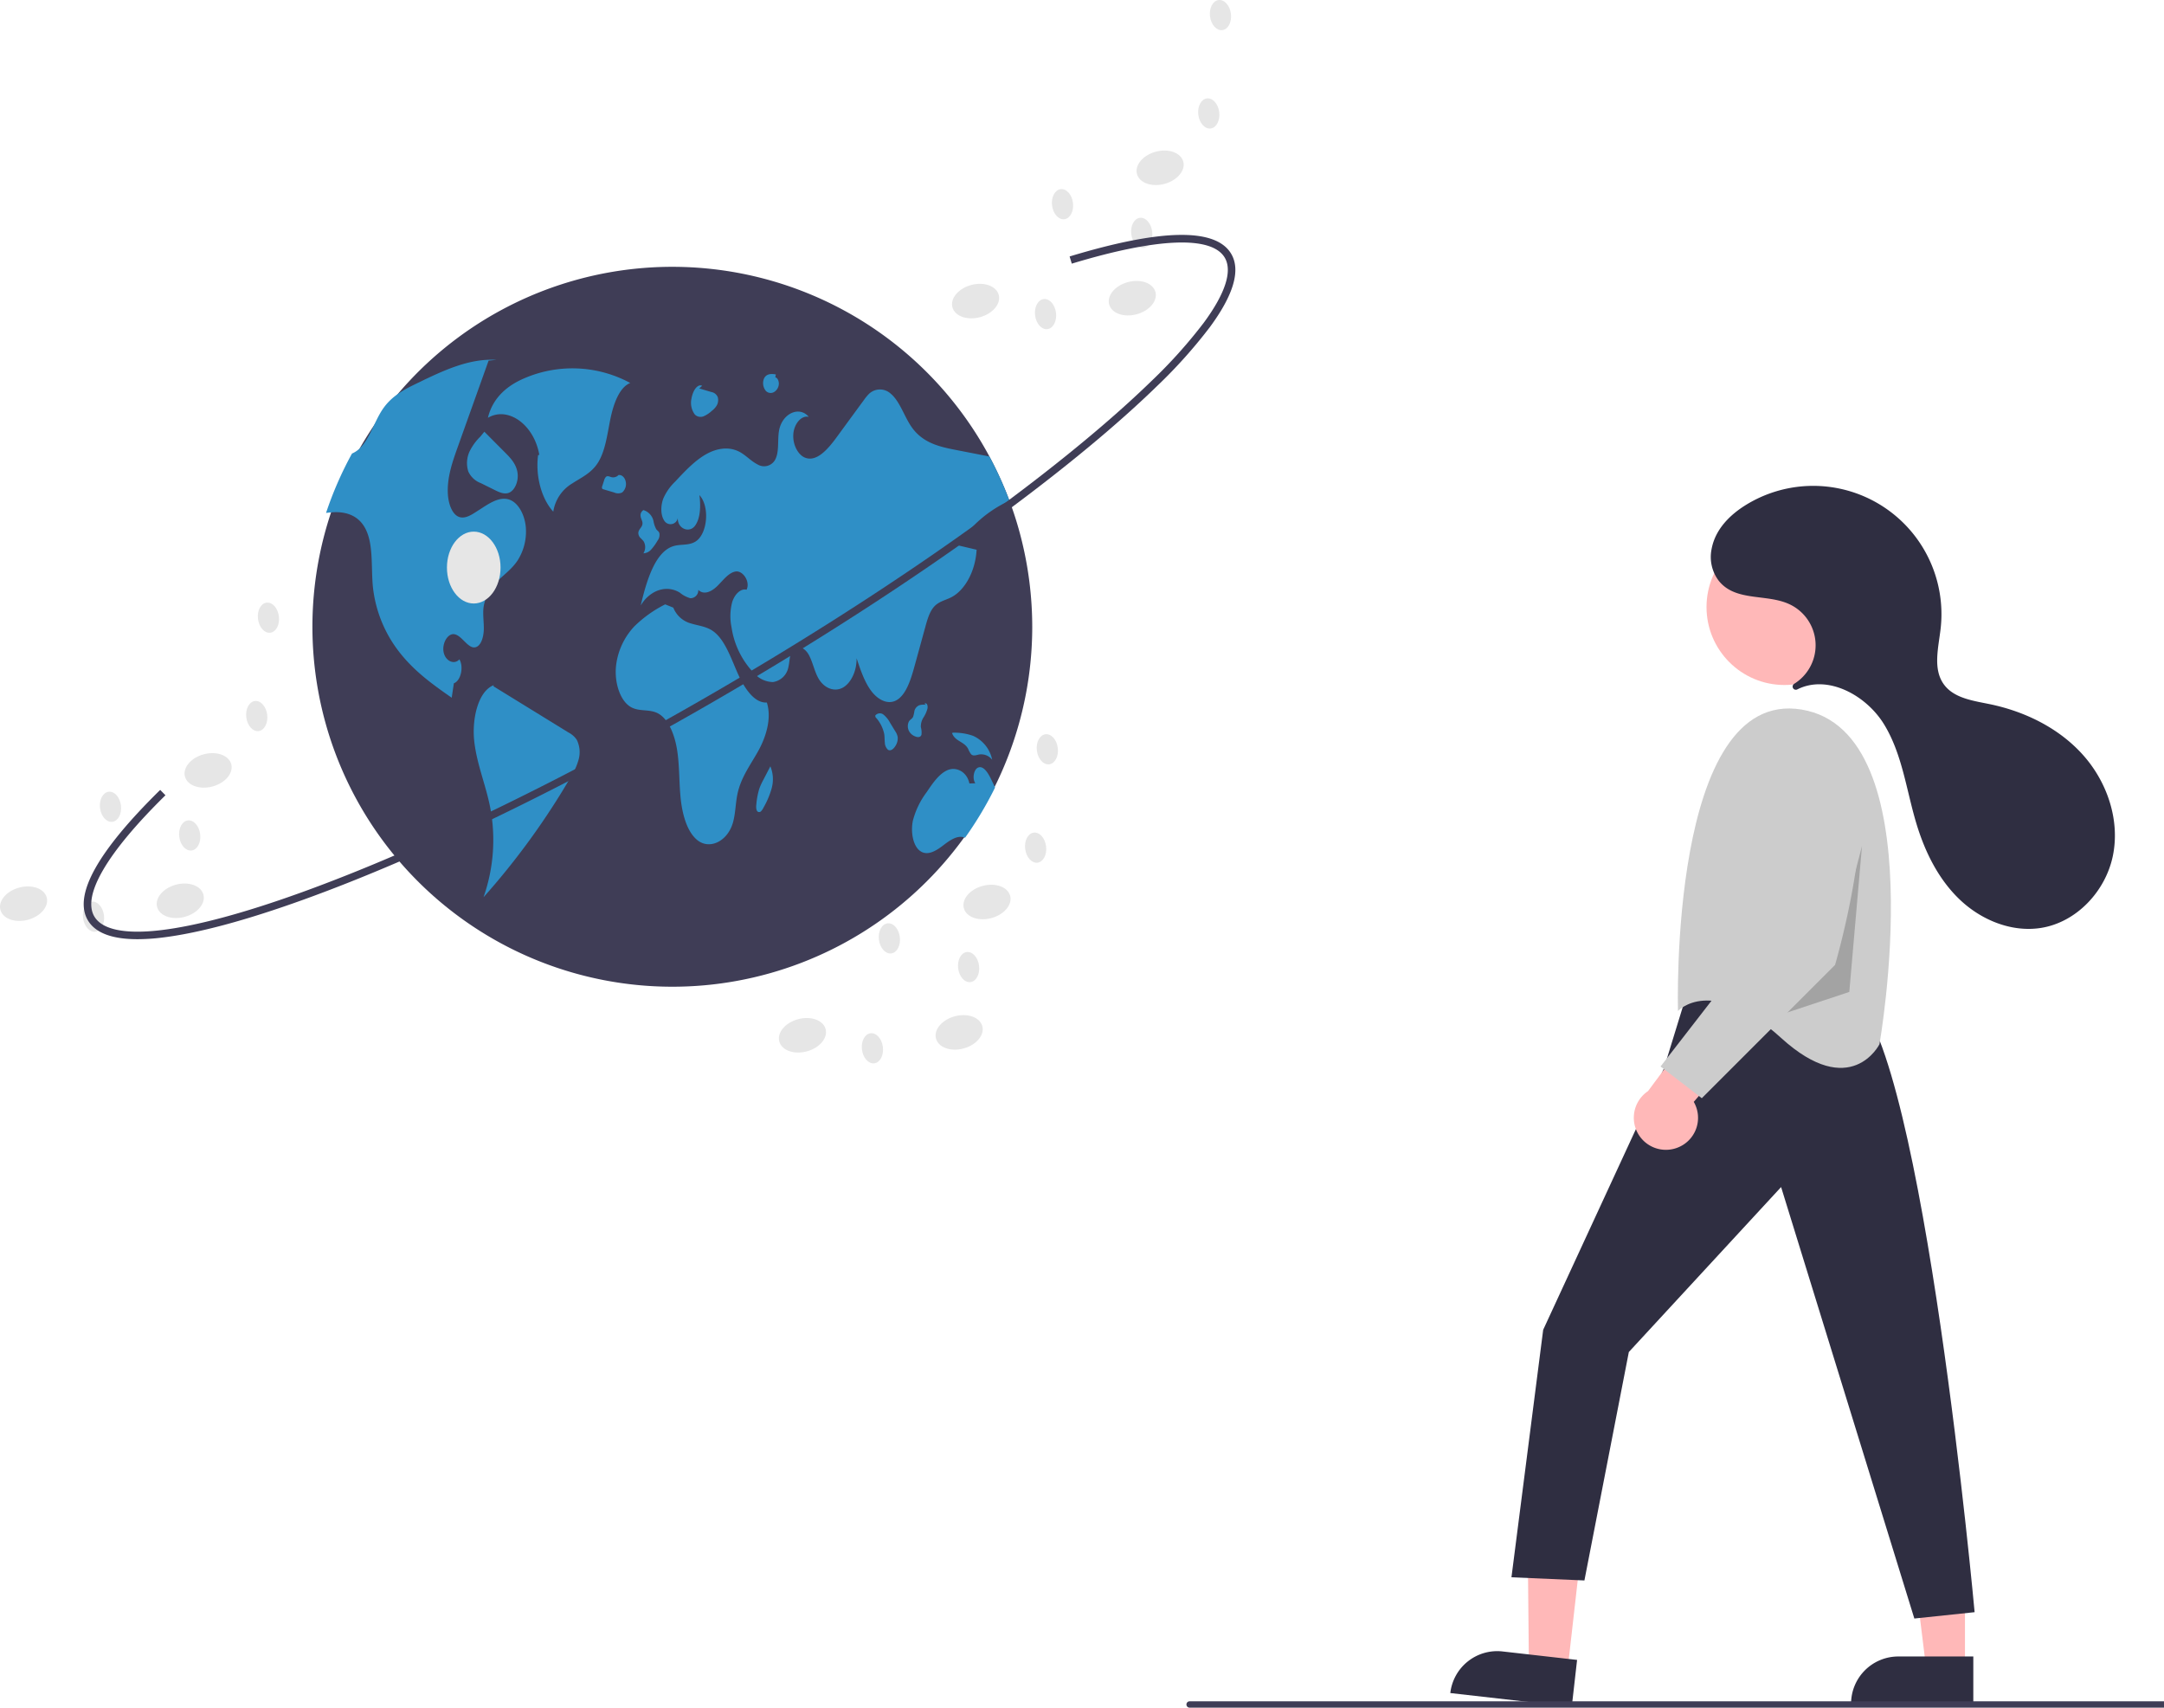 <?xml version="1.0" encoding="UTF-8" standalone="no"?>
<svg
   xmlns:dc="http://purl.org/dc/elements/1.1/"
   xmlns:cc="http://creativecommons.org/ns#"
   xmlns:rdf="http://www.w3.org/1999/02/22-rdf-syntax-ns#"
   xmlns:svg="http://www.w3.org/2000/svg"
   xmlns="http://www.w3.org/2000/svg"
   xmlns:sodipodi="http://sodipodi.sourceforge.net/DTD/sodipodi-0.dtd"
   xmlns:inkscape="http://www.inkscape.org/namespaces/inkscape"
   data-name="Layer 1"
   width="682.157"
   height="538.251"
   viewBox="0 0 682.157 538.251"
   version="1.1"
   id="svg114"
   sodipodi:docname="undraw_around_the_world_re_rb1p.svg"
   inkscape:version="0.92.5 (2060ec1f9f, 2020-04-08)">
  <defs
     id="defs118" />
  <sodipodi:namedview
     pagecolor="#ffffff"
     bordercolor="#666666"
     borderopacity="1"
     objecttolerance="10"
     gridtolerance="10"
     guidetolerance="10"
     inkscape:pageopacity="0"
     inkscape:pageshadow="2"
     inkscape:window-width="1720"
     inkscape:window-height="1375"
     id="namedview116"
     showgrid="false"
     inkscape:zoom="0.51895487"
     inkscape:cx="357.86675"
     inkscape:cy="550.3966"
     inkscape:window-x="1920"
     inkscape:window-y="0"
     inkscape:window-maximized="0"
     inkscape:current-layer="svg114" />
  <polygon
     points="201.044,525.001 201.509,477.358 183.53,479.399 188.862,526.385 "
     id="polygon2"
     transform="matrix(-1,0,0,1,683,0)"
     style="fill:#ffb8b8" />
  <path
     d="m 457.18,533.647 38.285,4.344 v 0 l 1.679,-14.792 v 0 l -23.493,-2.666 a 14.887,14.887 0 0 0 -16.47,13.113 v 0 z"
     id="path4"
     inkscape:connector-curvature="0"
     style="fill:#2f2e41" />
  <polygon
     points="75.842,525.623 81.674,478.334 63.58,478.336 63.582,525.623 "
     id="polygon6"
     transform="matrix(-1,0,0,1,683,0)"
     style="fill:#ffb8b8" />
  <path
     d="m 583.514,537.006 38.531,0.002 v 0 l 6.9e-4,-14.887 v 0 l -23.644,-10e-4 a 14.887,14.887 0 0 0 -14.888,14.886 z"
     id="path8"
     inkscape:connector-curvature="0"
     style="fill:#2f2e41" />
  <path
     d="m 531.456,314.156 -7,22.769 -38,82.231 -10,78 23,1 14,-72 48,-52 42,136 19,-2 c 0,0 -16,-176 -38,-194 0,0 -36,-17 -53,0 z"
     id="path10"
     inkscape:connector-curvature="0"
     style="fill:#2f2e41" />
  <circle
     cx="-562.508"
     cy="191.348"
     r="24.561"
     id="circle12"
     transform="scale(-1,1)"
     style="fill:#ffb8b8" />
  <path
     d="m 528.956,318.656 c 0,0 -3,-102 39,-95 42,7 24.5,105.5 24.5,105.5 0,0 -9,18 -31,-2 -22,-20 -32.5,-8.5 -32.5,-8.5 z"
     id="path14"
     inkscape:connector-curvature="0"
     style="fill:#cccccc" />
  <polygon
     points="105.927,304.539 120.984,319.597 100.044,312.656 96.044,266.656 "
     style="opacity:0.2;isolation:isolate"
     id="polygon16"
     transform="matrix(-1,0,0,1,683,0)" />
  <path
     d="m 528.646,361.794 a 10.056,10.056 0 0 0 5.277,-14.488 l 23.359,-27.043 -18.414,-2.397 -19.359,26.048 a 10.11,10.11 0 0 0 9.137,17.88 z"
     id="path18"
     inkscape:connector-curvature="0"
     style="fill:#ffb8b8" />
  <path
     d="m 557.086,244.431 -2.63,51.724 -31,40 13,10 42,-42 c 0,0 15,-51 4,-66 -4.125,-5.625 -8.672,-7.172 -12.744,-6.908 a 13.78,13.78 0 0 0 -12.626,13.184 z"
     id="path20"
     inkscape:connector-curvature="0"
     style="fill:#cccccc" />
  <path
     d="m 565.429,217.156 a 1.014,1.014 0 0 1 0.143,-1.617 14.283,14.283 0 0 0 -1.376,-25.037 c -7.221,-3.443 -17.006,-0.764 -22.344,-7.38 a 12.409,12.409 0 0 1 -2.303,-10.077 c 1.152,-6.249 5.849,-10.889 11.11,-14.07 a 40.429,40.429 0 0 1 61.089,39.134 c -0.679,6.014 -2.535,12.758 1.041,17.641 3.147,4.297 9.088,5.103 14.307,6.171 11.193,2.29 21.992,7.574 29.588,16.108 7.596,8.534 11.648,20.508 9.358,31.701 -2.29,11.193 -11.478,21.03 -22.771,22.765 -9.192,1.412 -18.683,-2.491 -25.432,-8.888 -6.75,-6.397 -11.016,-15.035 -13.708,-23.937 -3.194,-10.565 -4.454,-21.95 -10.221,-31.362 -5.643,-9.21 -17.804,-15.812 -27.335,-11.015 a 1.022,1.022 0 0 1 -1.147,-0.137 z"
     id="path22"
     inkscape:connector-curvature="0"
     style="fill:#2f2e41" />
  <path
     d="m 375,538.251 h 307 a 1,1 0 0 0 0,-2 H 375 a 1,1 0 0 0 0,2 z"
     id="path24"
     inkscape:connector-curvature="0"
     style="fill:#3f3d56" />
  <path
     d="m 325.394,197.78 a 113.455,113.455 0 1 1 -7.183,-39.952 c 0.247,0.666 0.489,1.332 0.723,2.005 v 0.006 q 1.571,4.435 2.767,9.036 a 114.225,114.225 0 0 1 3.693,28.904 z"
     id="path26"
     inkscape:connector-curvature="0"
     style="fill:#3f3d56" />
  <path
     d="m 198.677,120.717 a 38.323,38.323 0 0 0 -33.644,-1.376 c -4.704,2.047 -9.657,5.72 -11.226,12.351 6.347,-3.746 14.562,2.172 16.195,11.666 l -0.381,0.105 c -0.863,6.576 1.063,13.735 4.791,17.812 a 12.528,12.528 0 0 1 6.013,-8.918 c 2.739,-1.801 5.769,-3.109 7.86,-6.204 2.479,-3.669 3.108,-9.032 4.092,-13.924 0.985,-4.892 2.853,-10.15 6.299,-11.513 z"
     id="path28"
     inkscape:connector-curvature="0"
     style="fill:#2f8fc6" />
  <path
     d="m 163.151,176.675 c -1.758,2.64 -4.106,4.296 -6.212,6.358 a 14.301,14.301 0 0 0 -4.518,8.446 c -0.267,2.297 0.146,4.632 0.089,6.955 -0.057,2.322 -0.831,4.937 -2.411,5.514 -2.494,0.901 -4.398,-3.731 -6.961,-4.055 -2.037,-0.254 -3.871,2.951 -3.281,5.73 0.59,2.779 3.363,4.01 4.956,2.196 1.44,2.418 0.425,6.802 -1.739,7.545 -0.229,1.523 -0.457,3.04 -0.679,4.562 -5.47,-3.826 -10.997,-7.716 -15.648,-13.319 a 40.429,40.429 0 0 1 -9.214,-21.778 c -0.603,-6.441 0.292,-13.808 -2.665,-18.764 -2.367,-3.966 -6.428,-4.842 -10.083,-4.594 -0.666,0.044 -1.339,0.121 -2.005,0.203 a 112.966,112.966 0 0 1 8.179,-18.719 8.014,8.014 0 0 0 2.05,-1.276 c 3.401,-2.887 4.912,-8.731 7.672,-12.774 q 0.267,-0.39 0.552,-0.761 c 2.824,-3.687 6.606,-5.584 10.261,-7.348 8.091,-3.928 16.416,-7.907 24.957,-7.361 l -2.43,0.235 q -4.255,11.917 -8.516,23.834 -0.647,1.827 -1.307,3.661 c -1.612,4.518 -3.274,9.328 -3.027,14.385 0.146,2.995 1.187,6.193 3.166,7.221 1.847,0.952 3.864,-0.216 5.647,-1.371 0.755,-0.482 1.504,-0.965 2.259,-1.453 2.71,-1.745 5.711,-3.534 8.573,-2.367 2.621,1.066 4.556,4.626 4.924,8.465 a 16.924,16.924 0 0 1 -2.589,10.629 z"
     id="path30"
     inkscape:connector-curvature="0"
     style="fill:#2f8fc6" />
  <path
     d="m 179.266,230.915 q -11.87,-7.309 -23.741,-14.617 l 0.134,-0.346 c -4.92,1.874 -6.963,10.62 -6.15,17.772 0.813,7.152 3.57,13.546 4.963,20.515 a 54.454,54.454 0 0 1 -2.053,28.573 234.003,234.003 0 0 0 27.489,-37.879 20.265,20.265 0 0 0 2.487,-5.514 8.771,8.771 0 0 0 -0.581,-6.238 6.946,6.946 0 0 0 -2.548,-2.267 z"
     id="path32"
     inkscape:connector-curvature="0"
     style="fill:#2f8fc6" />
  <path
     d="m 148.034,142.27 a 8.751,8.751 0 0 0 -0.401,6.364 7.054,7.054 0 0 0 3.941,3.65 l 4.373,2.167 c 1.455,0.721 3.023,1.449 4.505,0.856 1.789,-0.716 3.029,-3.52 2.708,-6.123 -0.341,-2.77 -2.088,-4.676 -3.702,-6.298 q -3.39,-3.406 -6.78,-6.812 l -1.274,1.56 a 17.009,17.009 0 0 0 -3.37,4.636 z"
     id="path34"
     inkscape:connector-curvature="0"
     style="fill:#2f8fc6" />
  <path
     d="m 301.953,171.884 q 2.951,0.695 5.901,1.39 c -0.343,6.644 -3.636,12.793 -8.052,15.02 -1.84,0.927 -3.89,1.269 -5.413,3.001 -1.377,1.574 -2.075,4.023 -2.716,6.365 q -1.685,6.13 -3.37,12.26 c -1.206,4.404 -2.754,9.296 -5.889,10.883 -2.69,1.364 -5.768,-0.305 -7.837,-3.103 -2.069,-2.798 -3.331,-6.561 -4.556,-10.229 0.076,3.998 -1.783,7.919 -4.417,9.309 -2.64,1.39 -5.851,0.133 -7.615,-2.97 -1.269,-2.227 -1.796,-5.165 -3.04,-7.424 -1.244,-2.259 -3.852,-3.553 -5.21,-1.434 -0.895,1.409 -0.781,3.566 -1.225,5.356 a 5.816,5.816 0 0 1 -4.861,4.677 8.105,8.105 0 0 1 -5.819,-2.659 26.359,26.359 0 0 1 -7.228,-14.576 17.388,17.388 0 0 1 0.203,-7.97 c 0.78,-2.468 2.665,-4.372 4.537,-3.902 1.231,-2.602 -1.199,-6.054 -3.388,-5.749 -2.196,0.305 -3.915,2.659 -5.717,4.467 -1.796,1.808 -4.309,3.122 -6.117,1.326 a 2.481,2.481 0 0 1 -2.324,2.629 q -0.098,0.006 -0.195,0.004 a 8.998,8.998 0 0 1 -3.281,-1.739 c -4.144,-2.583 -9.404,-0.869 -12.348,4.017 1.84,-7.83 4.537,-16.816 10.191,-18.656 2.31,-0.755 4.829,-0.133 7.012,-1.44 3.865,-2.316 4.645,-11.067 1.307,-14.677 0.425,3.414 0.343,7.399 -1.459,9.734 -1.802,2.335 -5.584,0.812 -5.356,-2.64 a 2.313,2.313 0 0 1 -4.302,0.914 c -1.199,-1.827 -1.098,-4.816 -0.247,-6.999 a 16.487,16.487 0 0 1 3.699,-5.254 c 3.014,-3.23 6.073,-6.498 9.563,-8.528 3.496,-2.031 7.532,-2.716 11.035,-0.698 1.847,1.066 3.471,2.843 5.356,3.782 a 3.969,3.969 0 0 0 5.465,-1.28 l 6e-5,-6e-5 q 0.032,-0.051 0.062,-0.104 c 1.402,-2.462 0.742,-6.117 1.263,-9.195 0.933,-5.438 6.371,-7.983 9.385,-4.391 -2.253,-0.577 -4.581,2.088 -4.861,5.318 -0.286,3.23 1.345,6.491 3.528,7.469 3.668,1.624 7.259,-2.462 10.032,-6.244 q 4.34,-5.939 8.693,-11.872 a 14.347,14.347 0 0 1 1.555,-1.891 5.002,5.002 0 0 1 6.834,-0.14 c 2.932,2.392 4.309,7.297 6.714,10.673 3.49,4.905 8.712,6.098 13.573,7.05 q 5.435,1.057 10.876,2.126 a 112.69,112.69 0 0 1 6.314,13.941 38.211,38.211 0 0 0 -16.257,14.055 z"
     id="path36"
     inkscape:connector-curvature="0"
     style="fill:#2f8fc6" />
  <path
     d="m 313.667,248.233 a 113.761,113.761 0 0 1 -9.455,15.819 c -2.284,-0.977 -4.74,0.768 -6.879,2.405 -2.234,1.713 -4.918,3.382 -7.209,1.821 -2.341,-1.599 -3.097,-6.073 -2.354,-9.62 a 25.632,25.632 0 0 1 4.391,-9.036 c 1.904,-2.843 3.94,-5.793 6.587,-6.898 2.652,-1.104 6.06,0.457 6.834,4.226 l 1.878,-0.064 c -1.053,-1.447 -0.501,-4.442 0.914,-4.969 1.631,-0.615 3.046,1.624 4.01,3.604 0.432,0.895 0.869,1.796 1.282,2.71 z"
     id="path38"
     inkscape:connector-curvature="0"
     style="fill:#2f8fc6" />
  <path
     d="m 241.73,221.43 c -4.037,0.254 -7.235,-4.716 -9.36,-9.606 -2.125,-4.889 -4.064,-10.481 -7.707,-12.97 -2.081,-1.422 -4.455,-1.617 -6.712,-2.306 a 8.311,8.311 0 0 1 -5.7,-5.019 l -2.561,-1.035 a 38.461,38.461 0 0 0 -9.723,6.933 21.732,21.732 0 0 0 -5.794,12.666 c -0.489,5.126 1.317,10.842 4.693,12.768 2.667,1.522 5.773,0.563 8.474,1.955 3.376,1.74 5.38,6.796 6.138,11.788 0.759,4.992 0.566,10.179 1.109,15.228 0.543,5.048 2.039,10.301 5.134,12.888 3.874,3.237 9.558,0.547 11.296,-5.346 0.852,-2.891 0.823,-6.153 1.461,-9.153 1.123,-5.284 4.153,-9.205 6.556,-13.54 2.403,-4.335 4.295,-10.222 2.697,-15.253 z"
     id="path40"
     inkscape:connector-curvature="0"
     style="fill:#2f8fc6" />
  <path
     d="m 201.836,169.504 a 10.773,10.773 0 0 1 1.051,1.116 3.667,3.667 0 0 1 -0.065,3.787 3.523,3.523 0 0 0 2.523,-1.282 16.214,16.214 0 0 0 1.934,-2.725 2.97,2.97 0 0 0 0.57,-2.377 c -0.191,-0.544 -0.642,-0.776 -0.958,-1.186 a 8.058,8.058 0 0 1 -0.885,-2.57 4.635,4.635 0 0 0 -3.359,-3.54 l 0.202,0.039 a 1.919,1.919 0 0 0 -0.899,2.044 c 0.123,0.792 0.631,1.449 0.581,2.257 -0.073,1.161 -1.233,1.706 -1.305,2.868 a 2.217,2.217 0 0 0 0.608,1.569 z"
     id="path42"
     inkscape:connector-curvature="0"
     style="fill:#2f8fc6" />
  <path
     d="m 194.919,149.769 0.018,-0.004 a 3.242,3.242 0 0 0 0.344,-0.367 z"
     id="path44"
     inkscape:connector-curvature="0"
     style="fill:#2f8fc6" />
  <path
     d="m 196.13,155.22 a 3.521,3.521 0 0 0 1.096,-3.49 c -0.293,-1.32 -1.331,-2.208 -2.289,-1.964 a 2.333,2.333 0 0 1 -2.169,0.639 c -0.592,-0.152 -1.242,-0.545 -1.755,-0.099 a 2.657,2.657 0 0 0 -0.598,1.167 q -0.285,0.875 -0.57,1.75 a 1.104,1.104 0 0 0 -0.067,0.663 0.562,0.562 0 0 0 0.431,0.343 l 3.42,1.008 a 2.947,2.947 0 0 0 2.501,-0.016 z"
     id="path46"
     inkscape:connector-curvature="0"
     style="fill:#2f8fc6" />
  <path
     d="m 282.202,230.478 q -0.79,-1.294 -1.581,-2.589 a 8.648,8.648 0 0 0 -2.083,-2.616 1.846,1.846 0 0 0 -2.601,0.23 l -6e-5,6e-5 -0.028,0.034 0.064,0.493 a 11.131,11.131 0 0 1 2.777,5.418 c 0.12,0.882 0.078,1.794 0.184,2.68 a 3.126,3.126 0 0 0 0.976,2.186 c 0.83,0.554 1.804,-0.263 2.395,-1.26 a 4.34,4.34 0 0 0 0.672,-2.763 4.844,4.844 0 0 0 -0.776,-1.813 z"
     id="path48"
     inkscape:connector-curvature="0"
     style="fill:#2f8fc6" />
  <path
     d="m 290.47,231.6 a 5.974,5.974 0 0 0 -0.193,-2.409 5.288,5.288 0 0 1 0.805,-2.998 9.748,9.748 0 0 0 1.254,-2.749 2.299,2.299 0 0 0 -0.06,-1.346 c -0.174,-0.392 -0.597,-0.571 -0.839,-0.26 l 0.519,0.334 a 4.723,4.723 0 0 0 -2.105,0.102 2.605,2.605 0 0 0 -1.595,1.798 11.13,11.13 0 0 1 -0.418,1.866 c -0.309,0.636 -0.908,0.848 -1.285,1.406 a 3.361,3.361 0 0 0 0.053,3.193 3.727,3.727 0 0 0 2.108,1.658 c 0.633,0.227 1.468,0.239 1.757,-0.593 z"
     id="path50"
     inkscape:connector-curvature="0"
     style="fill:#2f8fc6" />
  <path
     d="m 305.193,236.043 a 7.243,7.243 0 0 0 0.912,1.674 c 0.705,0.71 1.663,0.274 2.518,0.101 a 4.353,4.353 0 0 1 4.141,1.661 10.541,10.541 0 0 0 -6.063,-7.564 17.812,17.812 0 0 0 -6.235,-0.975 l -0.362,0.093 c 0.923,2.686 3.82,2.626 5.088,5.01 z"
     id="path52"
     inkscape:connector-curvature="0"
     style="fill:#2f8fc6" />
  <path
     d="m 242.835,241.536 0.005,0.012 0.105,-0.203 z"
     id="path54"
     inkscape:connector-curvature="0"
     style="fill:#2f8fc6" />
  <path
     d="m 240.601,245.859 a 19.84,19.84 0 0 0 -1.253,2.753 23.963,23.963 0 0 0 -0.908,4.71 c -0.113,0.908 -0.148,2.067 0.42,2.509 a 0.807,0.807 0 0 0 1.055,-0.143 4.173,4.173 0 0 0 0.765,-1.137 26.195,26.195 0 0 0 2.583,-6.129 10.666,10.666 0 0 0 -0.423,-6.874 q -1.119,2.156 -2.239,4.312 z"
     id="path56"
     inkscape:connector-curvature="0"
     style="fill:#2f8fc6" />
  <path
     d="m 219.054,130.678 a 2.543,2.543 0 0 0 2.74,0.535 9.05,9.05 0 0 0 2.579,-1.703 6.067,6.067 0 0 0 1.563,-1.705 3.458,3.458 0 0 0 0.32,-2.635 2.676,2.676 0 0 0 -2.04,-1.613 q -1.898,-0.563 -3.797,-1.126 l 0.915,-0.825 c -0.942,-0.505 -1.984,0.433 -2.573,1.594 a 8.582,8.582 0 0 0 -0.781,2.404 6.171,6.171 0 0 0 1.072,5.074 z"
     id="path58"
     inkscape:connector-curvature="0"
     style="fill:#2f8fc6" />
  <path
     d="m 241.396,123.177 a 2.091,2.091 0 0 0 2.849,0.232 3.185,3.185 0 0 0 1.26,-2.27 c 0.089,-0.995 -0.403,-2.102 -1.106,-2.188 l 0.161,-0.932 c -1.354,-0.245 -3.021,-0.294 -3.746,1.351 a 3.861,3.861 0 0 0 0.581,3.807 z"
     id="path60"
     inkscape:connector-curvature="0"
     style="fill:#2f8fc6" />
  <ellipse
     cx="149.336"
     cy="178.894"
     rx="8.447"
     ry="11.327"
     id="ellipse62"
     style="fill:#e6e6e6" />
  <ellipse
     cx="208.426"
     cy="392.256"
     rx="7.557"
     ry="5.257"
     transform="rotate(-14.913)"
     id="ellipse64"
     style="fill:#e6e6e6" />
  <ellipse
     cx="160.46"
     cy="380.427"
     rx="7.557"
     ry="5.257"
     transform="rotate(-14.913)"
     id="ellipse66"
     style="fill:#e6e6e6;stroke-width:1" />
  <ellipse
     cx="227.482"
     cy="354.801"
     rx="7.557"
     ry="5.257"
     transform="rotate(-14.913)"
     id="ellipse68"
     style="fill:#e6e6e6" />
  <ellipse
     cx="291.107"
     cy="305.318"
     rx="3.322"
     ry="4.776"
     transform="rotate(-7.068)"
     id="ellipse70"
     style="fill:#e6e6e6" />
  <ellipse
     cx="298.582"
     cy="275.002"
     rx="3.322"
     ry="4.776"
     transform="rotate(-7.068)"
     id="ellipse72"
     style="fill:#e6e6e6" />
  <ellipse
     cx="241.834"
     cy="328.027"
     rx="3.322"
     ry="4.776"
     transform="rotate(-7.068)"
     id="ellipse74"
     style="fill:#e6e6e6" />
  <ellipse
     cx="265.506"
     cy="340.07"
     rx="3.322"
     ry="4.776"
     transform="rotate(-7.068)"
     id="ellipse76"
     style="fill:#e6e6e6" />
  <ellipse
     cx="232.264"
     cy="361.747"
     rx="3.322"
     ry="4.776"
     transform="rotate(-7.068)"
     id="ellipse78"
     style="fill:#e6e6e6" />
  <ellipse
     cx="-18.158"
     cy="288.985"
     rx="7.557"
     ry="5.257"
     transform="rotate(-14.913)"
     id="ellipse80"
     style="fill:#e6e6e6" />
  <ellipse
     cx="-66.126"
     cy="277.157"
     rx="7.557"
     ry="5.257"
     transform="rotate(-14.913)"
     id="ellipse82"
     style="fill:#e6e6e6" />
  <ellipse
     cx="0.899"
     cy="251.53"
     rx="7.557"
     ry="5.257"
     transform="rotate(-14.913)"
     id="ellipse84"
     style="fill:#e6e6e6;stroke-width:1" />
  <ellipse
     cx="52.547"
     cy="233.941"
     rx="3.322"
     ry="4.776"
     transform="rotate(-7.068)"
     id="ellipse86"
     style="fill:#e6e6e6" />
  <ellipse
     cx="60.022"
     cy="203.625"
     rx="3.322"
     ry="4.776"
     transform="rotate(-7.068)"
     id="ellipse88"
     style="fill:#e6e6e6" />
  <ellipse
     cx="3.275"
     cy="256.65"
     rx="3.322"
     ry="4.776"
     transform="rotate(-7.068)"
     id="ellipse90"
     style="fill:#e6e6e6" />
  <ellipse
     cx="26.946"
     cy="268.693"
     rx="3.322"
     ry="4.776"
     transform="rotate(-7.068)"
     id="ellipse92"
     style="fill:#e6e6e6" />
  <ellipse
     cx="-6.296"
     cy="290.37"
     rx="3.322"
     ry="4.776"
     transform="rotate(-7.068)"
     id="ellipse94"
     style="fill:#e6e6e6" />
  <ellipse
     cx="320.719"
     cy="182.678"
     rx="7.557"
     ry="5.257"
     transform="rotate(-14.913)"
     id="ellipse96"
     style="fill:#e6e6e6" />
  <ellipse
     cx="272.751"
     cy="170.85"
     rx="7.557"
     ry="5.257"
     transform="rotate(-14.913)"
     id="ellipse98"
     style="fill:#e6e6e6" />
  <ellipse
     cx="339.777"
     cy="145.223"
     rx="7.557"
     ry="5.257"
     transform="rotate(-14.913)"
     id="ellipse100"
     style="fill:#e6e6e6;stroke-width:1" />
  <ellipse
     cx="373.743"
     cy="82.375"
     rx="3.322"
     ry="4.776"
     transform="rotate(-7.068)"
     id="ellipse102"
     style="fill:#e6e6e6" />
  <ellipse
     cx="381.218"
     cy="52.059"
     rx="3.322"
     ry="4.776"
     transform="rotate(-7.068)"
     id="ellipse104"
     style="fill:#e6e6e6" />
  <ellipse
     cx="324.47"
     cy="105.083"
     rx="3.322"
     ry="4.776"
     transform="rotate(-7.068)"
     id="ellipse106"
     style="fill:#e6e6e6" />
  <ellipse
     cx="348.141"
     cy="117.126"
     rx="3.322"
     ry="4.776"
     transform="rotate(-7.068)"
     id="ellipse108"
     style="fill:#e6e6e6" />
  <ellipse
     cx="314.899"
     cy="138.803"
     rx="3.322"
     ry="4.776"
     transform="rotate(-7.068)"
     id="ellipse110"
     style="fill:#e6e6e6" />
  <path
     d="m 43.334,296.032 c -8.082,0 -13.336,-2.008 -15.661,-6 -4.586,-7.872 3.095,-21.685 22.827,-41.055 l 1.658,1.688 c -18.33,17.993 -26.299,31.551 -22.441,38.176 2.442,4.19 9.708,5.692 21.019,4.341 11.228,-1.34 26.108,-5.336 44.227,-11.874 37.301,-13.462 84.099,-36.169 131.773,-63.94 47.673,-27.77 90.51,-57.276 120.622,-83.083 5.784,-4.958 11.033,-9.727 15.601,-14.175 a 155.354,155.354 0 0 0 16.545,-18.439 c 6.754,-9.171 9.034,-16.233 6.592,-20.424 -4.078,-7 -21.208,-6.342 -48.237,1.856 l -0.686,-2.265 c 28.999,-8.794 46.148,-9.058 50.968,-0.782 2.995,5.142 0.73,12.886 -6.731,23.019 a 157.689,157.689 0 0 1 -16.8,18.731 c -4.604,4.483 -9.89,9.286 -15.712,14.276 -30.217,25.898 -73.178,55.492 -120.97,83.331 -47.794,27.841 -94.729,50.613 -132.161,64.122 -18.287,6.6 -33.343,10.637 -44.75,11.998 a 65.227,65.227 0 0 1 -7.683,0.501 z"
     id="path112"
     inkscape:connector-curvature="0"
     style="fill:#3f3d56" />
</svg>
